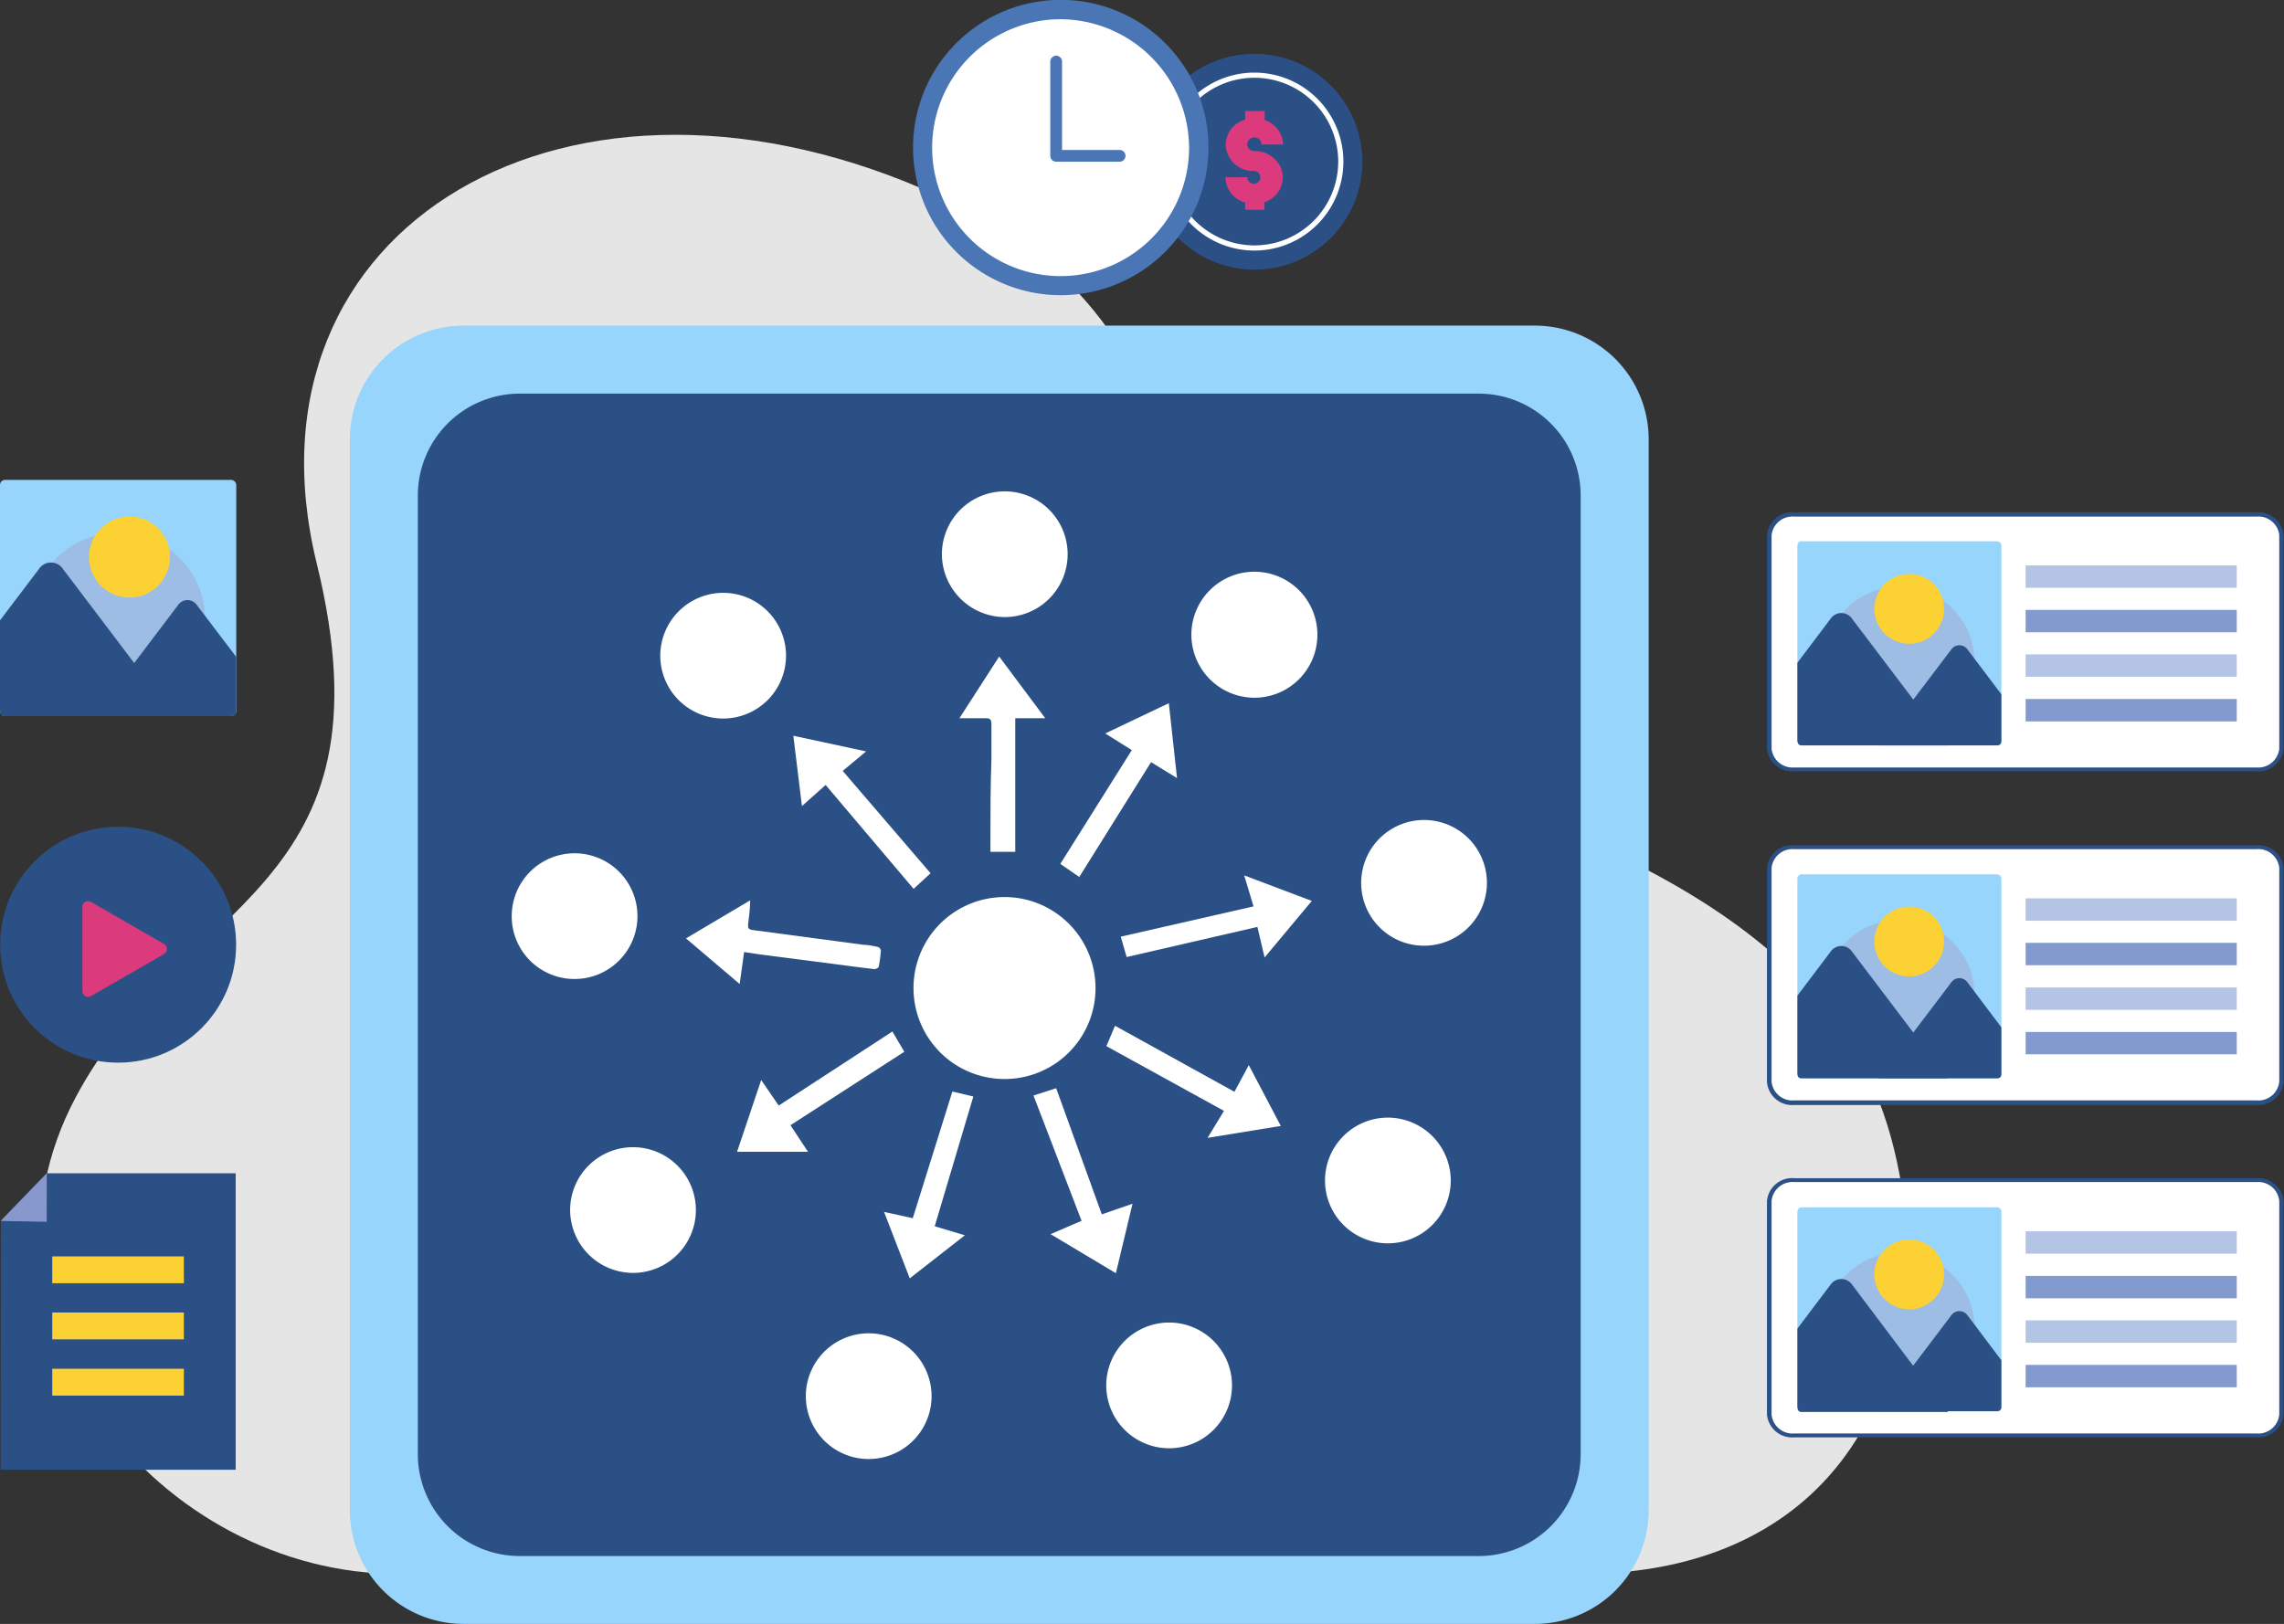 <svg id="Layer_1" data-name="Layer 1" xmlns="http://www.w3.org/2000/svg" viewBox="0 0 159.12 113.16"><rect x="0" y="0" width="159.12" height="113.16" fill="#333333" stroke="none"/><defs><style>.cls-1{fill:#e6e5e5;}.cls-11,.cls-2{fill:#2b5085;}.cls-12,.cls-3{fill:#fff;}.cls-4{fill:#b4c4e5;}.cls-5{fill:#839acf;}.cls-6{fill:#97d5fc;}.cls-7{fill:#9ebde4;}.cls-8{fill:#fbd133;}.cls-13,.cls-9{fill:#db3b7c;}.cls-10{fill:#8698cd;}.cls-11,.cls-12,.cls-13{fill-rule:evenodd;}.cls-14{fill:#4a76b5;}</style></defs><path class="cls-1" d="M110.22,109.67c14,0,22.93-8.66,22.67-24.07,0-.13,0-.25-.06-.37-1-9-4.06-18.54-22.18-26.59C74.35,42.53,88.56,24.32,65.54,13.72c-25.78-11.87-49.25,2-43.47,25.56,5.61,22.94-9.45,23.37-16.79,37.17-8.45,15.87,6,33.29,22.5,33.22Z"/><path class="cls-2" d="M154.45,53.75H125a1.76,1.76,0,0,1-1.9-1.58V37.28A1.76,1.76,0,0,1,125,35.7h32.18a1.77,1.77,0,0,1,1.91,1.58V52.17a1.77,1.77,0,0,1-1.91,1.58H154"/><path class="cls-3" d="M153.68,53.48h3.53a1.47,1.47,0,0,0,1.58-1.31V37.28A1.46,1.46,0,0,0,157.21,36H125a1.46,1.46,0,0,0-1.58,1.31V52.17A1.47,1.47,0,0,0,125,53.48h25.41"/><rect class="cls-4" x="141.12" y="39.4" width="14.71" height="1.56"/><rect class="cls-5" x="141.12" y="42.5" width="14.71" height="1.56"/><rect class="cls-4" x="141.12" y="45.6" width="14.71" height="1.56"/><rect class="cls-5" x="141.12" y="48.71" width="14.71" height="1.56"/><path class="cls-6" d="M125.52,37.72h13.6a.31.31,0,0,1,.31.31v13.6a.31.31,0,0,1-.31.31h-13.6a.3.3,0,0,1-.3-.3V38a.3.3,0,0,1,.3-.3Z"/><path class="cls-7" d="M137.56,46.13a5.24,5.24,0,1,1-5.23-5.24A5.23,5.23,0,0,1,137.56,46.13Z"/><path class="cls-8" d="M135.44,42.4A2.43,2.43,0,1,1,133,40,2.43,2.43,0,0,1,135.44,42.4Z"/><path class="cls-2" d="M139.43,51.55V48.38l-2.38-3.15a.69.69,0,0,0-1.09,0l-5.08,6.71h8.25C139.37,51.94,139.44,51.79,139.43,51.55Z"/><path class="cls-2" d="M127.56,43.08l-2.34,3.1v5.36c0,.24.06.4.3.4h10.19L129,43.08A.9.9,0,0,0,127.56,43.08Z"/><path class="cls-2" d="M154.45,77H125a1.76,1.76,0,0,1-1.9-1.58V60.48A1.76,1.76,0,0,1,125,58.9h32.18a1.77,1.77,0,0,1,1.91,1.58V75.37A1.77,1.77,0,0,1,157.21,77H154"/><path class="cls-3" d="M153.68,76.68h3.53a1.46,1.46,0,0,0,1.58-1.31V60.48a1.47,1.47,0,0,0-1.58-1.31H125a1.47,1.47,0,0,0-1.58,1.31V75.37A1.46,1.46,0,0,0,125,76.68h25.41"/><rect class="cls-4" x="141.12" y="62.6" width="14.71" height="1.56"/><rect class="cls-5" x="141.12" y="65.7" width="14.71" height="1.56"/><rect class="cls-4" x="141.12" y="68.81" width="14.71" height="1.56"/><rect class="cls-5" x="141.12" y="71.91" width="14.71" height="1.56"/><path class="cls-6" d="M125.52,60.93h13.6a.31.31,0,0,1,.31.31v13.6a.31.31,0,0,1-.31.31h-13.6a.3.3,0,0,1-.3-.3V61.23a.31.31,0,0,1,.31-.31Z"/><path class="cls-7" d="M137.56,69.33a5.24,5.24,0,1,1-5.23-5.23A5.24,5.24,0,0,1,137.56,69.33Z"/><path class="cls-8" d="M135.44,65.6A2.43,2.43,0,1,1,133,63.18,2.42,2.42,0,0,1,135.44,65.6Z"/><path class="cls-2" d="M139.43,74.75V71.59l-2.38-3.16a.69.69,0,0,0-1.09,0l-5.08,6.71h8.25C139.37,75.14,139.44,75,139.43,74.75Z"/><path class="cls-2" d="M127.56,66.28l-2.34,3.1v5.37c0,.24.06.39.3.39h10.19L129,66.28A.9.9,0,0,0,127.56,66.28Z"/><path class="cls-2" d="M154.45,100.16H125a1.76,1.76,0,0,1-1.9-1.59V83.68A1.76,1.76,0,0,1,125,82.1h32.18a1.77,1.77,0,0,1,1.91,1.58V98.57a1.77,1.77,0,0,1-1.91,1.59H154"/><path class="cls-3" d="M153.68,99.89h3.53a1.47,1.47,0,0,0,1.58-1.32V83.68a1.47,1.47,0,0,0-1.58-1.31H125a1.47,1.47,0,0,0-1.58,1.31V98.57A1.47,1.47,0,0,0,125,99.89h25.41"/><rect class="cls-4" x="141.12" y="85.8" width="14.71" height="1.56"/><rect class="cls-5" x="141.12" y="88.91" width="14.71" height="1.56"/><rect class="cls-4" x="141.12" y="92.01" width="14.71" height="1.56"/><rect class="cls-5" x="141.12" y="95.11" width="14.71" height="1.56"/><path class="cls-6" d="M125.52,84.13h13.6a.31.31,0,0,1,.31.31V98a.31.31,0,0,1-.31.31H125.52a.3.3,0,0,1-.3-.3V84.43a.3.3,0,0,1,.3-.3Z"/><path class="cls-7" d="M137.56,92.53a5.24,5.24,0,1,1-5.23-5.23A5.24,5.24,0,0,1,137.56,92.53Z"/><path class="cls-8" d="M135.44,88.81A2.43,2.43,0,1,1,133,86.38,2.43,2.43,0,0,1,135.44,88.81Z"/><path class="cls-2" d="M139.43,98V94.79l-2.38-3.16a.69.69,0,0,0-1.09,0l-5.08,6.71h8.25C139.37,98.34,139.44,98.19,139.43,98Z"/><path class="cls-2" d="M127.56,89.48l-2.34,3.1V98c0,.24.06.39.3.39h10.19L129,89.48A.91.91,0,0,0,127.56,89.48Z"/><path class="cls-6" d="M114.86,30.61v74.63a7.93,7.93,0,0,1-7.94,7.92H32.31a7.93,7.93,0,0,1-7.94-7.92V30.61a7.93,7.93,0,0,1,7.94-7.92h74.61A7.93,7.93,0,0,1,114.86,30.61Z"/><path class="cls-2" d="M110.12,34.52v66.82a7.1,7.1,0,0,1-7.1,7.09H36.21a7.1,7.1,0,0,1-7.1-7.09V34.52a7.1,7.1,0,0,1,7.1-7.09H103A7.1,7.1,0,0,1,110.12,34.52Z"/><path class="cls-3" d="M70,75.19a6.34,6.34,0,1,1,6.32-6.48A6.33,6.33,0,0,1,70,75.19Z"/><path class="cls-3" d="M83,44.2a4.39,4.39,0,1,1,4.37,4.42A4.4,4.4,0,0,1,83,44.2Z"/><path class="cls-3" d="M39.72,84.32a4.38,4.38,0,1,1,4.4,4.38A4.39,4.39,0,0,1,39.72,84.32Z"/><path class="cls-3" d="M64.9,97.31a4.38,4.38,0,1,1-4.38-4.4A4.38,4.38,0,0,1,64.9,97.31Z"/><path class="cls-3" d="M77.07,96.51a4.38,4.38,0,1,1,4.38,4.41A4.38,4.38,0,0,1,77.07,96.51Z"/><path class="cls-3" d="M65.62,38.54A4.38,4.38,0,1,1,70,43,4.4,4.4,0,0,1,65.62,38.54Z"/><path class="cls-3" d="M94.83,61.5a4.38,4.38,0,1,1,4.38,4.4A4.37,4.37,0,0,1,94.83,61.5Z"/><path class="cls-3" d="M50.41,41.31A4.38,4.38,0,1,1,46,45.68,4.39,4.39,0,0,1,50.41,41.31Z"/><path class="cls-3" d="M101.07,82.28a4.38,4.38,0,1,1-4.35-4.4A4.39,4.39,0,0,1,101.07,82.28Z"/><path class="cls-3" d="M35.65,63.82A4.38,4.38,0,1,1,40,68.22,4.37,4.37,0,0,1,35.65,63.82Z"/><path class="cls-3" d="M70.73,59.36H69v-.8c0-1.88,0-3.76.07-5.65,0-.82,0-1.63,0-2.45,0-.34-.11-.42-.42-.41-.57,0-1.14,0-1.81,0l2.77-4.3,3.21,4.3H70.73Z"/><path class="cls-3" d="M73.19,86l2.16-.93L72,76.34l1.58-.51c1.07,2.94,2.12,5.85,3.18,8.79l2.14-.74-1.16,4.84Z"/><path class="cls-3" d="M55.07,78.41l1.22,1.85H51.35l1.68-5,1.22,1.78,7.92-5.16L63,73.29Z"/><path class="cls-3" d="M78.85,52.27,77,51.11,81.43,49,82,54.22l-1.81-1.11-5,8-1.32-.91Z"/><path class="cls-3" d="M51.84,66.34l-.31,2.23-3.74-3.18,4.47-2.65c0,.52-.06,1-.11,1.39-.07.63-.08.63.52.71l7.5,1c.34,0,.68.08,1,.15a.34.34,0,0,1,.2.24,11.12,11.12,0,0,1-.15,1.14.39.39,0,0,1-.3.16c-1-.11-2-.25-2.92-.37l-5.18-.67Z"/><path class="cls-3" d="M57.52,54.7l-1.65,1.47-.6-4.9,5.07,1.09-1.63,1.36,6.12,7.13-1.18,1.09Z"/><path class="cls-3" d="M65.12,85.45l2.1.63-3.84,3-1.79-4.63,2,.44,2.76-8.83,1.46.35Z"/><path class="cls-3" d="M84.13,79.29l1.14-1.88L77.08,72.9l.6-1.42L86,76.08l1-1.86,2.23,4.24Z"/><path class="cls-3" d="M91.39,62.78,88.1,66.72l-.5-2.13-9.11,2.1-.41-1.42,9.25-2.11L86.68,61Z"/><rect class="cls-6" y="33.44" width="16.46" height="16.46" rx="0.35"/><path class="cls-7" d="M14.29,43.17a6.06,6.06,0,1,1-6.06-6.06A6.06,6.06,0,0,1,14.29,43.17Z"/><path class="cls-8" d="M11.84,38.86A2.82,2.82,0,1,1,9,36,2.81,2.81,0,0,1,11.84,38.86Z"/><path class="cls-2" d="M16.46,49.45V45.78l-2.77-3.65a.79.79,0,0,0-1.26,0L6.55,49.9h9.56C16.39,49.9,16.46,49.73,16.46,49.45Z"/><path class="cls-2" d="M2.72,39.64,0,43.23v6.21c0,.28.07.46.35.46h11.8L4.38,39.64A1,1,0,0,0,2.72,39.64Z"/><circle class="cls-2" cx="8.23" cy="65.83" r="8.22"/><path class="cls-9" d="M11.43,65.78,6.34,62.85a.4.4,0,0,0-.6.34v5.87a.4.4,0,0,0,.6.35l5.09-2.93A.41.41,0,0,0,11.43,65.78Z"/><polygon class="cls-2" points="1.98 83.88 3.23 81.76 16.42 81.76 16.42 102.42 0.04 102.42 0.06 85.08 1.98 83.88"/><polygon class="cls-10" points="3.26 81.75 3.25 85.14 0.04 85.08 3.26 81.75"/><rect class="cls-8" x="3.65" y="95.38" width="9.17" height="1.87" transform="translate(16.46 192.63) rotate(180)"/><rect class="cls-8" x="3.65" y="91.47" width="9.17" height="1.87" transform="translate(16.46 184.8) rotate(180)"/><rect class="cls-8" x="3.65" y="87.55" width="9.17" height="1.87" transform="translate(16.46 176.97) rotate(180)"/><path class="cls-11" d="M87.39,18.79a7.52,7.52,0,1,0-7.52-7.53,7.54,7.54,0,0,0,7.52,7.53Z"/><path class="cls-12" d="M87.39,17.46a6.2,6.2,0,1,0-6.2-6.2,6.2,6.2,0,0,0,6.2,6.2Z"/><path class="cls-11" d="M87.39,17.1a5.84,5.84,0,1,0-5.84-5.84,5.85,5.85,0,0,0,5.84,5.84Z"/><path class="cls-13" d="M86.75,14.62h1.34v-.53a1.85,1.85,0,0,0,1.28-1.71,1.69,1.69,0,0,0-.43-1.15,2,2,0,0,0-1.56-.71.47.47,0,0,1-.49-.45.49.49,0,0,1,1,0h1.5a1.85,1.85,0,0,0-1.28-1.7V7.74H86.75v.6a1.85,1.85,0,0,0-1.36,1.74,1.9,1.9,0,0,0,2,1.83.45.45,0,1,1-.49.44H85.38a1.86,1.86,0,0,0,1.37,1.77Z"/><circle class="cls-3" cx="73.9" cy="10.29" r="9.62" transform="translate(32.75 72.52) rotate(-64.45)"/><path class="cls-14" d="M73.9,20.57A10.29,10.29,0,1,1,84.19,10.29,10.3,10.3,0,0,1,73.9,20.57Zm0-19.23a8.95,8.95,0,1,0,8.94,9A9,9,0,0,0,73.9,1.34Z"/><path class="cls-14" d="M78,11.27H73.58a.42.42,0,0,1-.41-.41V4.29a.42.42,0,0,1,.41-.41.41.41,0,0,1,.41.41v6.16H78a.41.41,0,0,1,.41.41A.41.41,0,0,1,78,11.27Z"/></svg>